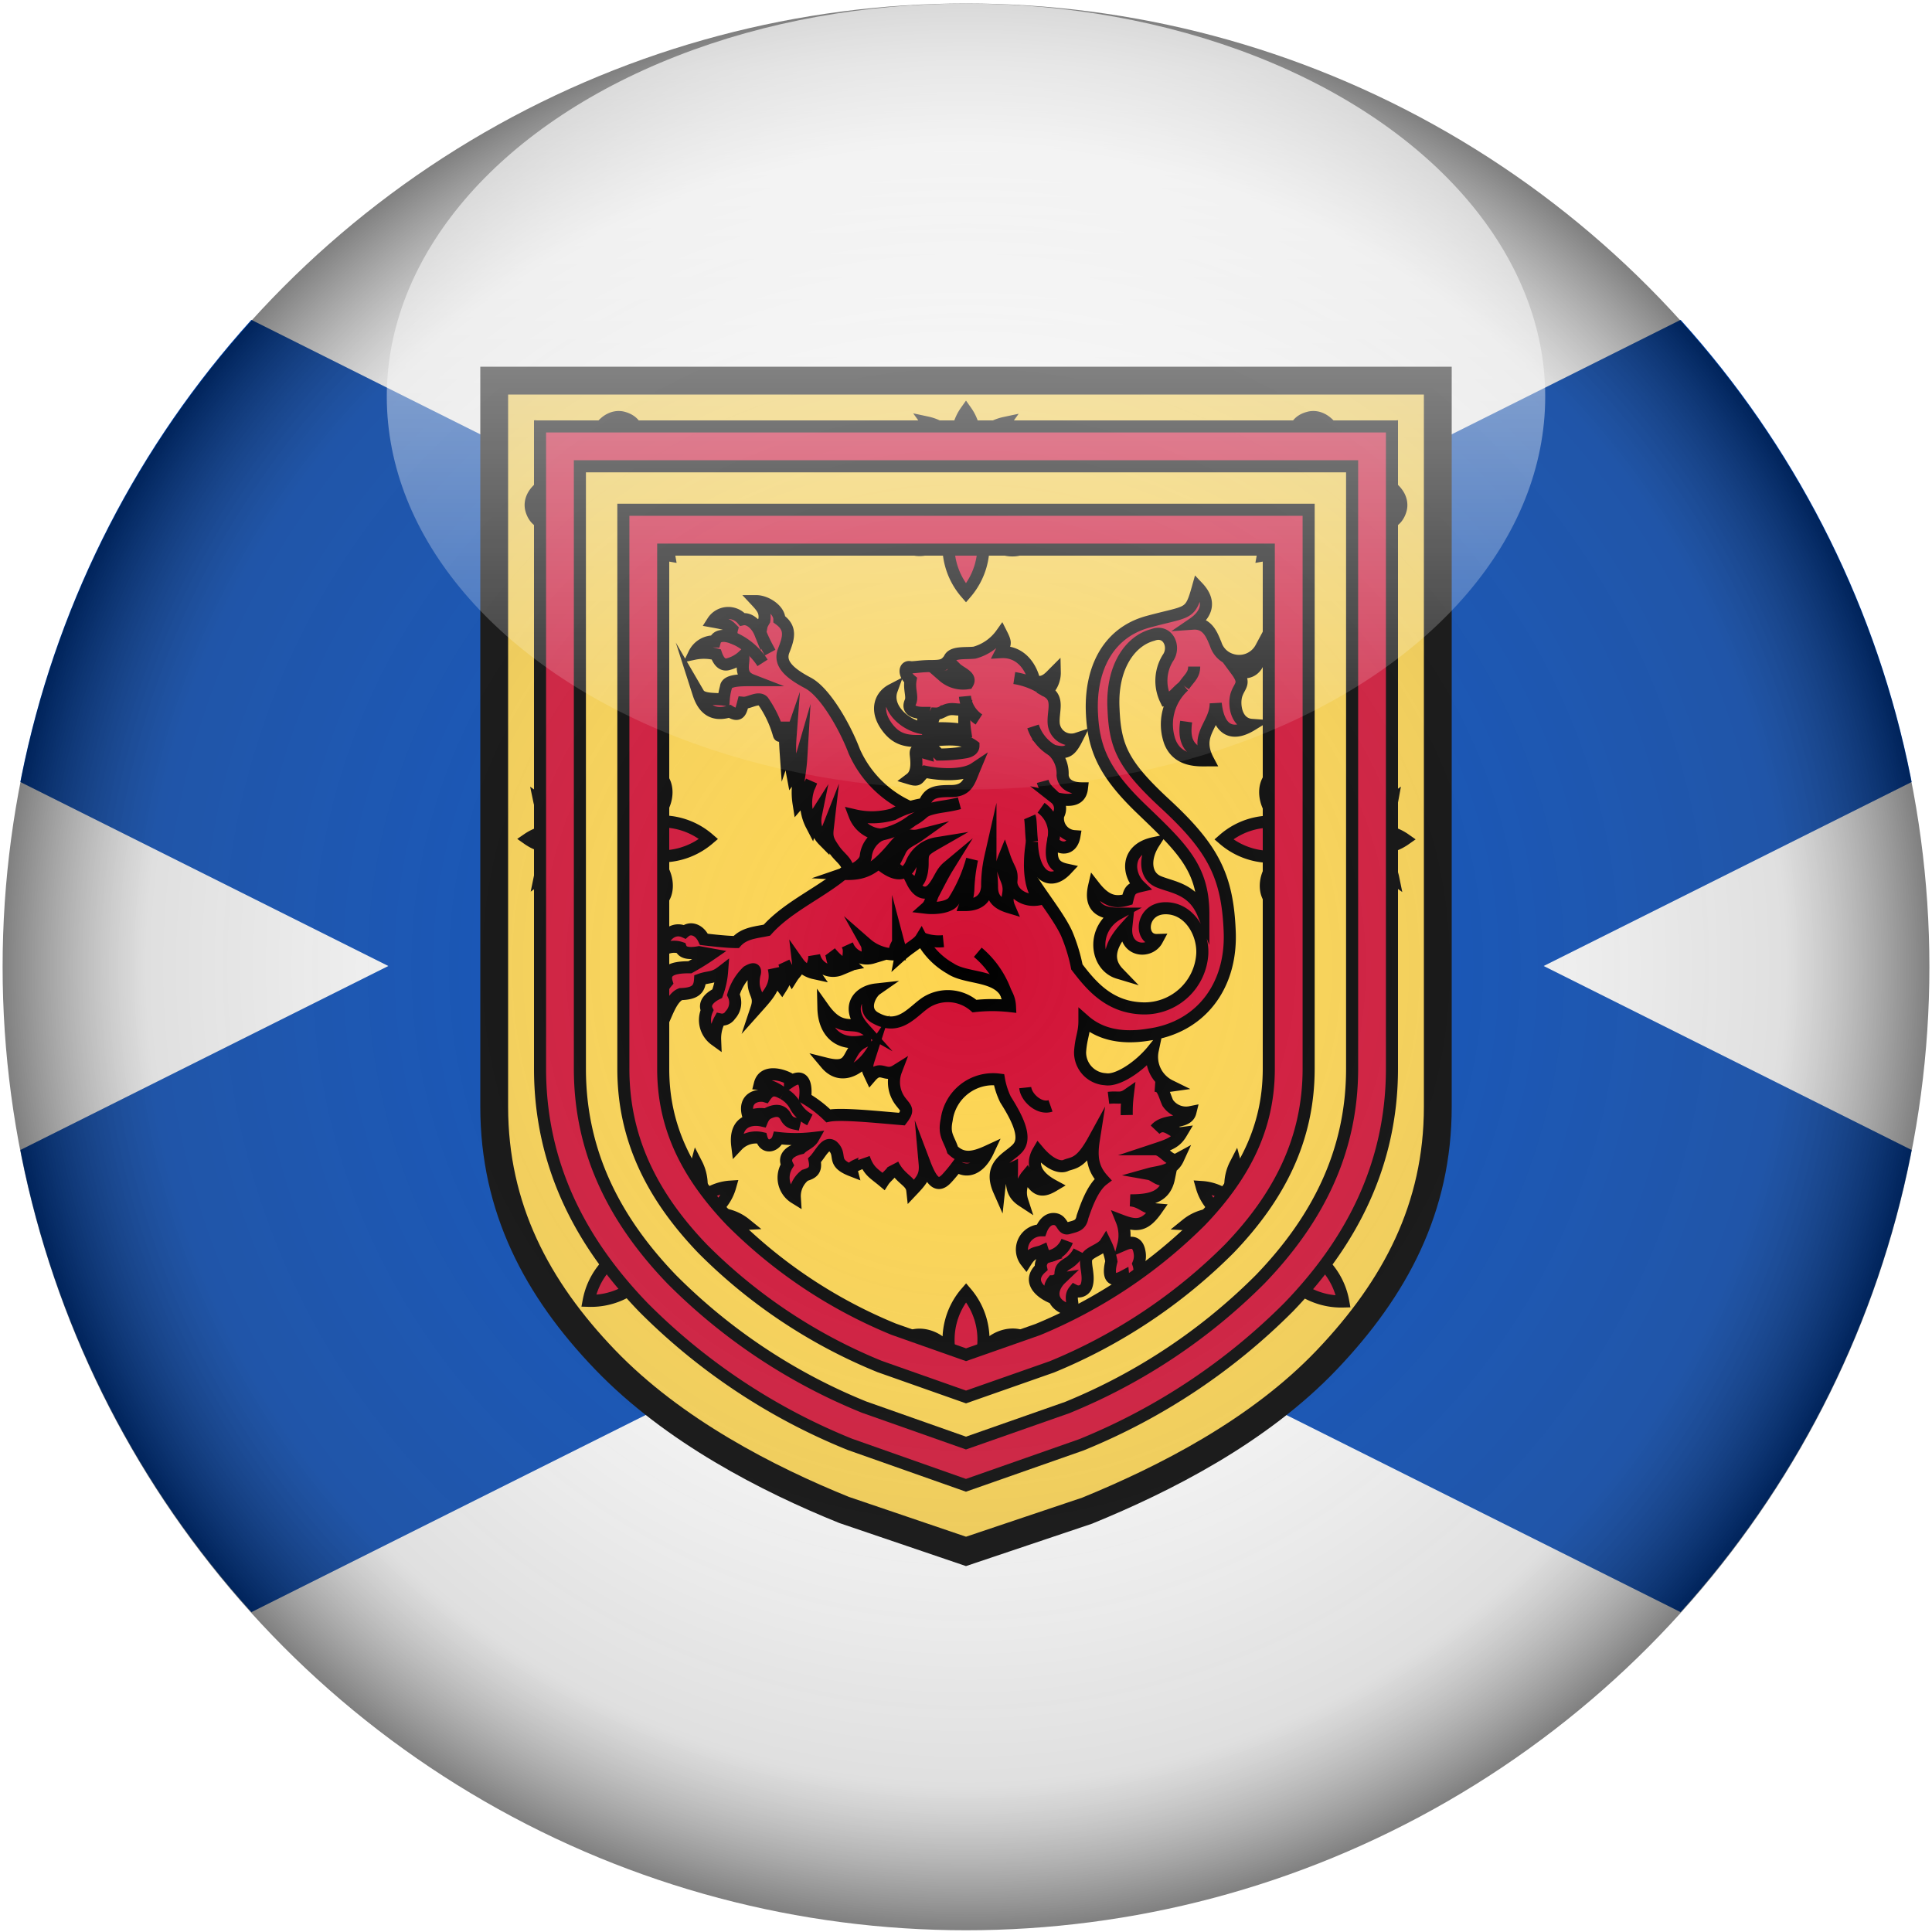 <?xml version="1.0" encoding="UTF-8"?> <svg xmlns="http://www.w3.org/2000/svg" xmlns:xlink="http://www.w3.org/1999/xlink" id="Layer_1" data-name="Layer 1" viewBox="0 0 200 200"><defs><style>.cls-1,.cls-12,.cls-13,.cls-14,.cls-15,.cls-8{fill:none;}.cls-2{clip-path:url(#clip-path);}.cls-3{fill:#fff;}.cls-4{clip-path:url(#clip-path-2);}.cls-5{fill:#0047b6;}.cls-6{fill:#fdd44f;stroke-width:2.88px;}.cls-10,.cls-11,.cls-12,.cls-14,.cls-6,.cls-7,.cls-8,.cls-9{stroke:#000;}.cls-10,.cls-11,.cls-12,.cls-13,.cls-14,.cls-15,.cls-6,.cls-7,.cls-8,.cls-9{stroke-miterlimit:10;}.cls-10,.cls-11,.cls-7{fill:#d21034;}.cls-7,.cls-8,.cls-9{stroke-width:1.25px;}.cls-10{stroke-width:1.25px;}.cls-11{stroke-width:1.25px;}.cls-12{stroke-width:14px;}.cls-13{stroke:#d21034;stroke-width:11.5px;}.cls-14{stroke-width:5.75px;}.cls-15{stroke:#fdd44f;stroke-width:3.25px;}.cls-16{fill:url(#radial-gradient);}.cls-17{fill:url(#linear-gradient);}</style><clipPath id="clip-path"><circle class="cls-1" cx="100" cy="100" r="99.73"></circle></clipPath><clipPath id="clip-path-2"><rect class="cls-1" x="-167.42" y="-33.71" width="534.84" height="267.42"></rect></clipPath><radialGradient id="radial-gradient" cx="100" cy="100.09" r="99.73" gradientUnits="userSpaceOnUse"><stop offset="0" stop-color="#fff" stop-opacity="0"></stop><stop offset="0.85" stop-color="#7f7f7f" stop-opacity="0.25"></stop><stop offset="1" stop-opacity="0.5"></stop></radialGradient><linearGradient id="linear-gradient" x1="99.78" y1="2262.33" x2="99.78" y2="2046.25" gradientTransform="translate(44.54 -770.08) scale(0.56 0.38)" gradientUnits="userSpaceOnUse"><stop offset="0" stop-color="#fff" stop-opacity="0"></stop><stop offset="1" stop-color="#fff" stop-opacity="0.7"></stop></linearGradient></defs><g class="cls-2"><g id="use88"><path id="f" class="cls-3" d="M-167.42-33.71H367.42V233.71H-167.42Z"></path></g><g class="cls-4"><g id="path90"><polygon class="cls-5" points="355.46 257.63 100 129.9 -155.46 257.63 -179.38 209.79 40.2 100 -179.38 -9.79 -155.46 -57.63 100 70.1 355.46 -57.63 379.38 -9.79 159.8 100 379.38 209.79 355.46 257.63"></polygon></g></g><g id="g126"><path id="path92" class="cls-6" d="M51.16,39.4v75.17c0,10.46,4.4,18.82,11.47,26.18s16.88,12.38,24.75,15.56L100,160.6l12.55-4.22c7.94-3.25,17.75-8.2,24.82-15.63s11.47-15.72,11.47-26.18V39.4Z"></path><path id="path94" class="cls-7" d="M123.51,64.56c1.56-.11,2,1.34,2.34,2.12a2.46,2.46,0,0,0,1.62,1.61,2.56,2.56,0,0,0,3.06-1.22c0,1.45-.61,3-2.51,2.39.95,1.29.34,1.45,0,2.4s-.11,3.06,1.56,3.18c-2.17,1.33-3.45.39-3.73-2.23,0,2.23-2.23,3.17-.78,5.9-.95,0-3.12.17-3.95-1.89a5.34,5.34,0,0,1,1.44-5.8c-.94.73-1,1.17-1.89,1.4a4.48,4.48,0,0,1,.22-4.29c.84-1.17,0-3-1.56-2.4-2.34.61-4.29,3.34-4.06,7.63.16,4,1,5.85,5.51,10,4.85,4.52,6.3,7.41,6.52,13.1s-3.06,9.91-8.36,10.64c-3.28.55-5.35-.28-6.68-1.45,0,1.34-.34,1.67-.45,3.23a2.78,2.78,0,0,0,2.62,2.84c1.23.22,3.51-1.28,4.9-3a3.33,3.33,0,0,0,1.79,3.68,5.4,5.4,0,0,1-1.51,0c.78,0,.89.94,1.28,1.78a2.29,2.29,0,0,0,2.34.95c-.33,1.33-2.67.61-3.62,1.78,1.06-.95,1.84.5,2.68.39-.56.94-1.17,1.17-2.68,1.67.84,0,1.51,1.45,2.34,1-.61,1.33-2,1.28-3,1.56.62.11,1.12.94,2.06.44-.39,1.9-1.78,2.29-4,2.29,1.22.11,1.45.83,2.73.94-1.17,1.67-2,1.79-3.62,1.17a4,4,0,0,1,.16,2.51c.51-.22,1.45-.61,1.68.72a2.07,2.07,0,0,1-.12,1.23A2.17,2.17,0,0,1,116,133.7a2.93,2.93,0,0,0,.28-1.56c-1.56.84-1.51-.5-1.23-1.56a7.11,7.11,0,0,0-.61-1.89c-.45.72-1.89.94-2,1.67s.39,1.89,0,2.84a.9.9,0,0,1-1.22.39c-.45.56-.22,1-.11,2.12-2.51-.5-2.45-2.23-1.28-3.35-.39.06-.62.28-.84.28-.39.5-.28.84-.22,1.62-1.45-.67-2.29-1.84-1-3a1,1,0,0,1,.67-1.17,1.07,1.07,0,0,1-.5-.61c-.62.28-1.06.05-1.73,1.11a2,2,0,0,1,1.56-3.23c.22-.61.67-1.17,1.28-1.17,1,0,.84,1.17,1.56.95s1.28-.23,1.45-1.17c.33-.95,1-3,2.12-3.85-1.06-1.17-1.23-2.34-.95-4.12-1.34,2.45-2.06,2.34-2.84,2.62-.61.33-1.73-.06-2.9-1.45-1.17,2,.84,3.18,1.56,3.57-1.39.83-1.89.33-2.73-1.06a2.76,2.76,0,0,0-.5,2.62c-1.28-.84-1.06-1.9-1.06-3.35-1.06.5-1.17.73-1.34,2.29-1.28-2.9,1.34-3.46,2.07-4.57s-.23-3-1.4-4.85a7.87,7.87,0,0,1-.67-2.06A4.84,4.84,0,0,0,98,115.93c-.33,1.56.23,1.89.62,3.12,1.06,1,2.11.83,3.67.11-.83,1.78-2.11,2.34-3.23,1.56A15.11,15.11,0,0,1,98,122c-.94,1-1.56.34-2.28-1.56.11,1.23-.22,1.67-1.28,2.79-.11-1-1.23-1.12-2-2.68.34.62-.61,1.12-1,1.73-1-.84-1.5-1-2-2.4.23.67-1.44.67-1.28,1.29-2.17-.84-.94-1.56-1.95-2.51-.72-.56-1.28.83-1.89,1.45.22,1.06-.22,1.33-1,1.56A2.74,2.74,0,0,0,82.28,124a2.45,2.45,0,0,1-.78-3.4c-.39-.78.17-1.45,1.4-1.73.33-.33,1-.56,1.28-1.06a15.64,15.64,0,0,1-3.62,0c-.23.78-1.4,1.23-1.73,0a2.66,2.66,0,0,0-2.51.78C76,116,77.83,115.76,78.89,116a2.18,2.18,0,0,1,.39-.62,2.88,2.88,0,0,0-1.79.23c-.67-2,1-2.34,1.73-2.12.5-.73,1-.78,1.84-.28a4.31,4.31,0,0,0-2.4-1c.39-1.56,2.4-.94,3.12-.5V112c1.73-1.17,1.67.9,1.56,1.68a12.23,12.23,0,0,1,2.4,1.83c1.28-.27,5,.12,7.63.34.72-.95.45-1.06-.11-1.78a3.31,3.31,0,0,1-.5-3.24c-1.17.73-1.56-.61-2.62.62-.5-1.06-.45-1,0-2.4-1.28,1.9-3.23,2.73-4.63,1.06,3.35.84,1.68-1.78,4.63-2.51-3.46,1.06-4.85-.94-4.9-3.23,1.78,2.51,2.89,1.34,4.17,2.06-1.89-2.11-.61-3.79,1.29-4-.56.39-1.51,2.06-.17,2.89,2.56,1.51,3.9-.61,5.35-1.56a4.22,4.22,0,0,1,5,.39,16.46,16.46,0,0,1,3.67,0,2.9,2.9,0,0,0-.55-1.56c-1.17-1.67-4.07-1.28-5.63-2.34a7.59,7.59,0,0,1-3-3.12c-.34.56-1.06.83-2.12,1.78.11-.56,0-.39-.28-1.45,0,.28-.56.73-.22,1.34a4.5,4.5,0,0,1-3.07-1.11c.28.5-.11,1,.67,1.44a2.14,2.14,0,0,1-2.62-1.28c.39.73-.22,1.45.39,2-.83.17-1.56-.56-2.17-1.28.33.5,0,1.17,1.06,1.78a2,2,0,0,1-2.73-1.45c.11.84-.5,1.12,0,1.84a2.76,2.76,0,0,1-1.67-1.11c.11.94-.23.94-.62,1.56,0,0-.22-.39-.83-1.56a2.73,2.73,0,0,1-.22,2.5,4.65,4.65,0,0,1-.84-1.89c.39,1.73-.44,2.62-1.78,4.12.5-1.5-.61-1.5-.22-3.45.22-.73-.17-.67-.73-.34a5.49,5.49,0,0,0-1.45,2.4,1.88,1.88,0,0,1-.33,2.12,1,1,0,0,1-1.06.44,4.06,4.06,0,0,0-.5,2.12,2.54,2.54,0,0,1-.84-3.07c-.33-.66.17-1.28,1.06-1.72a8.45,8.45,0,0,0,.5-2.29c-.94.73-1.33.5-2.28.84-.06,1-.5,1.45-2,1.5-.78.28-1.28,1.56-1.67,2.45a3.06,3.06,0,0,1,.22-3.67c-.44-1.45,1.17-1.56,2.4-1.56a25.13,25.13,0,0,0,2.17-1.34l-1.22-.22c-1.23.22-1.73,0-1.9-.45a2.15,2.15,0,0,0-2,.34c0-1.45,1.17-2.57,2.4-2,.56-.5,1.5-.28,2,.78,0,0,2.23.28,3.34.28.84-.95,2.12-1,3.18-1.23,2.28-2.56,5.9-4,8.41-6.29-.17-.89-.89-1.23-1.45-2.06s-.78-1.17-.67-2.12c-.11.28-.44.33-.44,1.17a2.9,2.9,0,0,1-.78-2.62A3.88,3.88,0,0,0,84,85.4a4.9,4.9,0,0,1,0-4.51,7.33,7.33,0,0,1-1.33,2.28c-.28-1.78.16-2.73.28-4.74a5.94,5.94,0,0,1-.9,1.84,15.05,15.05,0,0,1-.22-3.9l-.5,1.45s-.11-1.56-.11-3.12c0,.5-.45,2-.61,1.28a11.49,11.49,0,0,0-1.62-3.4c-.5-.5-1.45.23-2.06.17-.22.84-.33,1.56-1.39.89-1.45.45-2.62.06-3.23-1.84.39.67,1.78.51,2.61.62a6.29,6.29,0,0,1,.23-1.28c.05-.73,1.45-.73,2.67-.73-1.45-.56-.72-1.89-.89-2.51a3.48,3.48,0,0,1-1.5.84c-.67.22-1.06-.33-1.29-1a4.93,4.93,0,0,0-2.28-.06A2.26,2.26,0,0,1,74,66.4c.17-.61.89-.72,1.78-.39a1.65,1.65,0,0,1,0-.89c-.45-.45-.45-.5-2-.78a1.91,1.91,0,0,1,3.06-.22c.72-.17,1.5.55,1.84,1.39.22-.67,0-.56.44-1.28.12-.84-.11-1.23-.83-2,1,0,2.39.89,2.39,1.89,1.23.89,1,1.84.45,3.23s.72,2.4,2.51,3.35,3.84,4.56,4.79,7.07A11.34,11.34,0,0,0,95.38,84l9.52,3.12c.84,3.28,4.29,6.85,5.52,9.52a17.92,17.92,0,0,1,1.06,3.46c1.45,1.89,3.34,4.23,6.91,4.29a6,6,0,0,0,6.07-5.63c.11-2.17-1.34-4.74-3.79-4.74-2.62,0-2.79,3.35-.89,3.29-.78,1.45-3.46,1.23-3.18-1.39-1.06,1.17-2.5,3.06-.83,4.79-2.4-.72-2.84-4.57,0-6.13-1.9,0-3-.72-2.51-2.84,1.17,1.5,2.12,1.78,3.45,1.39.23-.94.34-1.17,1.29-1.39-1.29-1.23-1.51-3.84,1.44-4.46-1,1.56-.94,3.4.51,4s3.56.72,4.62,3.34c0-4.73-2.17-6.8-6.35-10.81-3.9-3.73-5-6.24-5.18-9.91-.23-4.41,1.5-8.36,5.79-9.53s4.35-.61,5.18-3.57C125.41,62.28,124.9,63.61,123.51,64.56Z"></path><path id="path96" class="cls-7" d="M103.62,67.51c1.9-.11,3.07,1.34,3.46,3,1,.34,1.56-.39,2.11-.94a2.68,2.68,0,0,1-.83,2c1.33.73.61,2.06.72,3.34a1.83,1.83,0,0,0,2.4,1.56c-.73,1.45-1.17,1.56-2.51,1.23A3.26,3.26,0,0,1,110,80.27c.11,1,1,1.34,2,1.34-.17,1.45-1.56,1.28-2.79,1a1.38,1.38,0,0,1,.34,1.78,1.83,1.83,0,0,0,1.67,2.17c-.22,1.28-1.28,1.56-2.23.62-.33,1.89.11,2.56,1.39,2.84-1.67,1.78-3.45.61-3.56-2.84-.45,2.84-.11,5,.83,5.9-1.67.39-3.06-.78-2.95-1.89s-.22-1.06-.72-2.51c-.34.84-.34,1,.22,2.4s-.22,1.67.28,2.84c-1.12-.34-1.79-.84-1.79-2.12s-.16-1.45-.16-3.12a13.69,13.69,0,0,0-.34,3.12c-.11,1.39-1.06,1.89-2.28,1.89a6.1,6.1,0,0,0,.33-1.56,17.53,17.53,0,0,1,.39-3.17,15.79,15.79,0,0,1-1.89,4.29c-.39.67-1.9.83-2.84.72.44-.39.44-.89.72-1.45.22-.39.89-1.78,1.51-2.78-.73.61-.84,1.34-1.51,2.17s-1.56.61-2.17-.61c.61.5,1.06-.73,1.06-1.9s0-1.28,1.45-2.11a3.4,3.4,0,0,0-2.62,2.11c-.5,1.17-1.45,1.34-2.79.39.89,0,1-.5,1.56-1.56.39-1,1.12-1.11,2.06-1.78-1.33.34-1.06-.72-2.89,1.51-1.79,2.06-2.85,2.61-5,2.5,1.28-.44,2.23-1.06,2.34-1.78A2.8,2.8,0,0,1,91.2,86.4a3.12,3.12,0,0,1-2.73-2,7.91,7.91,0,0,0,4-.11,9.54,9.54,0,0,1,3.18-1.06c.5-1.17,1.06-1.34,2.78-1.34s1.9-1,2.46-2.34c-1.17.78-3.57.67-5.13.34-.78.61-.56,1-1.5.72.66-.5.66-1.45.55-2.39s.34-.45,1.12-.23a2.33,2.33,0,0,1,.22-1.33c.11.61.56.94,1.06,1.45a16.86,16.86,0,0,0,2.73-.23c.61-.11.83-.39.83-.67-1.22-.89-2.67-.66-4.62-.55s-3.23.16-4.4-1.51-.61-3.12.56-3.73c-.73,2,1.72,4,3.73,4a1.85,1.85,0,0,1-.45-1.62c-1.22,0-1.67-.45-1.33-1.17.22-.56-.17-1.28,0-2.23-.73-.61-.62-1.45-.06-1.34.39.06,1-.11,2.17-.11s1.45-.11,1.9-.72c.28-.78,1.67-.56,2.62-.67a5.07,5.07,0,0,0,2.78-1.95C104.18,66.62,104.07,66.62,103.62,67.51Zm-6,6.13a1.26,1.26,0,0,1-.78.23,13.29,13.29,0,0,0-.56,1.56,15.43,15.43,0,0,1,3.62.16,7.75,7.75,0,0,1,0-2.23C99.05,73.64,98.61,73.14,97.66,73.64Z"></path><path id="path98" class="cls-8" d="M109.81,132.36c-.12-.94.11-1.17.61-1.5a3.15,3.15,0,0,0,1.28-1.34m-3.23.56a2.54,2.54,0,0,0,2-1.62M79.28,115.37c.94-.55,1.67-.5,2.06.23s.78.66,1.5.83m-1.78-3.23a3.13,3.13,0,0,1,1.33,1.39,3.54,3.54,0,0,0,1.45,1.34m22.29-3.34c.11,1.06,1.5,2.28,2.62,1.89m6-.83c1-.12,1.28.16,2-.34a14.83,14.83,0,0,0-.11,2.12M105,70.19a7.6,7.6,0,0,1,3.35,1.39m-7.13,27a9.73,9.73,0,0,1,3.28,5.57m-5.18-21c-1.22.33-2.06.33-3,.61s-.61.45-1.89,1.17A7.67,7.67,0,0,1,91.2,86.4m8.69-14.32a3.22,3.22,0,0,0,1.45,2.4m21.45.22c-.23,1.67,0,3,2.17,3.57M122.56,71c.56-.83,1.06-1.11,1.06-2M75.82,66a6.84,6.84,0,0,1,3.12,2.62m-.22-3.12c.33.83.67,1.45,1,2.06M95.38,97.1a4.72,4.72,0,0,0,2.28.33M109,77.71a4.48,4.48,0,0,1-2.06-2.51m-.11,11.93c-.11-.95-.11-2.29-.23-2.57m2.4,2.57a3.21,3.21,0,0,0-1.23-3.51m1.45-1.06c-.44-.5-1.06-.84-1.28-1.67"></path><path id="path100" class="cls-9" d="M98.38,70a5.22,5.22,0,0,1,.56-.83c.5.5,1.67.83,1.23,1.56A3.11,3.11,0,0,1,97.66,70Z"></path><g id="use102"><path id="d" class="cls-7" d="M98.33,55c-1.06,2.11-4.12,2.61-5.07.94-1.06-1.89.89-3.06,1.67-3.34-.78,1.89,2.51,3.73,3.29-.22.5-2.51-.5-6.24-2.23-8.64A4.78,4.78,0,0,1,99.11,46a5,5,0,0,1,.89-3.45,5,5,0,0,1,.89,3.45A4.78,4.78,0,0,1,104,43.78c-1.73,2.4-2.73,6.13-2.23,8.64.78,3.95,4.07,2.11,3.29.22.78.28,2.73,1.45,1.67,3.34-.95,1.67-4,1.17-5.07-.94A7.48,7.48,0,0,1,100,61.39,7.48,7.48,0,0,1,98.33,55Z"></path></g><g id="use104"><path id="d-2" data-name="d" class="cls-10" d="M140.74,49.85c2.25-.74,4.77,1.07,4.26,2.92-.6,2.09-2.8,1.54-3.55,1.18,1.89-.79.87-4.41-2.48-2.17-2.13,1.42-4.06,4.77-4.53,7.69a4.74,4.74,0,0,1-.63-3.79,5.08,5.08,0,0,1-3.08,1.82,5.1,5.1,0,0,1,1.82-3.08,4.74,4.74,0,0,1-3.79-.63c2.92-.47,6.27-2.4,7.69-4.53,2.24-3.35-1.38-4.37-2.17-2.48-.35-.75-.91-3,1.18-3.54,1.85-.52,3.67,2,2.92,4.25a7.48,7.48,0,0,1,5.67-3.31A7.46,7.46,0,0,1,140.74,49.85Z"></path></g><g id="use106"><path id="d-3" data-name="d" class="cls-7" d="M132.93,85.18c-2.12-1.06-2.62-4.13-1-5.07,1.89-1.06,3.06.89,3.34,1.67-1.89-.78-3.73,2.5.23,3.28,2.5.51,6.23-.5,8.63-2.22A4.75,4.75,0,0,1,142,86a5.05,5.05,0,0,1,3.46.89,5.05,5.05,0,0,1-3.46.89,4.72,4.72,0,0,1,2.23,3.12c-2.4-1.73-6.13-2.73-8.63-2.23-4,.78-2.12,4.07-.23,3.29-.28.78-1.45,2.73-3.34,1.67-1.67-1-1.17-4,1-5.07a7.5,7.5,0,0,1-6.35-1.67A7.44,7.44,0,0,1,132.93,85.18Z"></path></g><g id="use108"><path id="d-4" data-name="d" class="cls-11" d="M133.06,132c1,2.15-.56,4.85-2.45,4.54-2.14-.37-1.82-2.63-1.55-3.41,1,1.8,4.48.4,1.9-2.69-1.64-2-5.17-3.54-8.12-3.7a4.74,4.74,0,0,1,3.7-1,5,5,0,0,1-2.13-2.86,5.05,5.05,0,0,1,3.25,1.48,4.75,4.75,0,0,1,.23-3.83c.78,2.85,3,6,5.31,7.17,3.56,1.88,4.2-1.83,2.24-2.42.71-.43,2.85-1.21,3.65.81.7,1.79-1.61,3.85-3.93,3.34a7.48,7.48,0,0,1,3.89,5.3A7.51,7.51,0,0,1,133.06,132Z"></path></g><g id="use110"><path id="d-5" data-name="d" class="cls-7" d="M101.67,140.11c1.06-2.12,4.12-2.62,5.07-1,1.06,1.9-.89,3.07-1.67,3.34.78-1.89-2.51-3.73-3.29.23-.5,2.5.5,6.24,2.23,8.63a4.75,4.75,0,0,1-3.12-2.23,5.05,5.05,0,0,1-.89,3.46,5.05,5.05,0,0,1-.89-3.46A4.75,4.75,0,0,1,96,151.36c1.73-2.39,2.73-6.13,2.23-8.63-.78-4-4.07-2.12-3.29-.23-.78-.27-2.73-1.44-1.67-3.34.95-1.67,4-1.17,5.07,1a7.47,7.47,0,0,1,1.67-6.35A7.47,7.47,0,0,1,101.67,140.11Z"></path></g><g id="use112"><path id="d-6" data-name="d" class="cls-11" d="M64.84,129.39c-2.32.51-4.63-1.55-3.93-3.34.81-2,2.94-1.24,3.65-.81-2,.59-1.32,4.3,2.24,2.42,2.26-1.19,4.53-4.32,5.31-7.17a4.75,4.75,0,0,1,.23,3.83,5.05,5.05,0,0,1,3.25-1.48,5,5,0,0,1-2.13,2.86,4.74,4.74,0,0,1,3.7,1c-3,.16-6.48,1.73-8.12,3.7-2.58,3.09.92,4.49,1.9,2.69.27.78.59,3-1.55,3.41-1.89.31-3.43-2.39-2.45-4.54a7.51,7.51,0,0,1-6,2.7A7.51,7.51,0,0,1,64.84,129.39Z"></path></g><g id="use114"><path id="d-7" data-name="d" class="cls-7" d="M67.07,88.52c2.12,1.06,2.62,4.12,1,5.07-1.89,1.06-3.06-.89-3.34-1.67,1.89.78,3.73-2.51-.22-3.29-2.51-.5-6.24.5-8.64,2.23a4.72,4.72,0,0,1,2.23-3.12,5.05,5.05,0,0,1-3.46-.89A5.05,5.05,0,0,1,58.05,86a4.75,4.75,0,0,1-2.23-3.12c2.4,1.72,6.13,2.73,8.64,2.22,4-.78,2.11-4.06.22-3.28C65,81,66.13,79.05,68,80.11c1.67.94,1.17,4-1,5.07a7.46,7.46,0,0,1,6.36,1.67A7.53,7.53,0,0,1,67.07,88.52Z"></path></g><g id="use116"><path id="d-8" data-name="d" class="cls-10" d="M61.62,47.49c-.75-2.24,1.07-4.77,2.92-4.25,2.09.59,1.53,2.79,1.18,3.54-.79-1.89-4.41-.87-2.17,2.48,1.42,2.13,4.77,4.06,7.69,4.53a4.74,4.74,0,0,1-3.79.63,5.1,5.1,0,0,1,1.82,3.08,5.08,5.08,0,0,1-3.08-1.82,4.74,4.74,0,0,1-.63,3.79c-.47-2.92-2.4-6.27-4.53-7.69-3.35-2.24-4.37,1.38-2.48,2.17-.75.36-2.95.91-3.55-1.18-.51-1.85,2-3.66,4.26-2.92A7.46,7.46,0,0,1,56,44.18,7.48,7.48,0,0,1,61.62,47.49Z"></path></g><g id="use118"><path id="s" class="cls-12" d="M62.28,50.52v60.12c0,8.07,3.4,14.54,8.86,20.22a57.49,57.49,0,0,0,19.11,12.7L100,147l9.69-3.4a58.25,58.25,0,0,0,19.17-12.76c5.46-5.68,8.86-12.15,8.86-20.22V50.52Z"></path></g><g id="use120"><path id="s-2" data-name="s" class="cls-13" d="M62.28,50.52v60.12c0,8.07,3.4,14.54,8.86,20.22a57.49,57.49,0,0,0,19.11,12.7L100,147l9.69-3.4a58.25,58.25,0,0,0,19.17-12.76c5.46-5.68,8.86-12.15,8.86-20.22V50.52Z"></path></g><g id="use122"><path id="s-3" data-name="s" class="cls-14" d="M62.28,50.52v60.12c0,8.07,3.4,14.54,8.86,20.22a57.49,57.49,0,0,0,19.11,12.7L100,147l9.69-3.4a58.25,58.25,0,0,0,19.17-12.76c5.46-5.68,8.86-12.15,8.86-20.22V50.52Z"></path></g><g id="use124"><path id="s-4" data-name="s" class="cls-15" d="M62.28,50.52v60.12c0,8.07,3.4,14.54,8.86,20.22a57.49,57.49,0,0,0,19.11,12.7L100,147l9.69-3.4a58.25,58.25,0,0,0,19.17-12.76c5.46-5.68,8.86-12.15,8.86-20.22V50.52Z"></path></g></g></g><circle class="cls-16" cx="100" cy="100.09" r="99.73"></circle><ellipse class="cls-17" cx="100" cy="41.05" rx="59.96" ry="40.68"></ellipse></svg> 